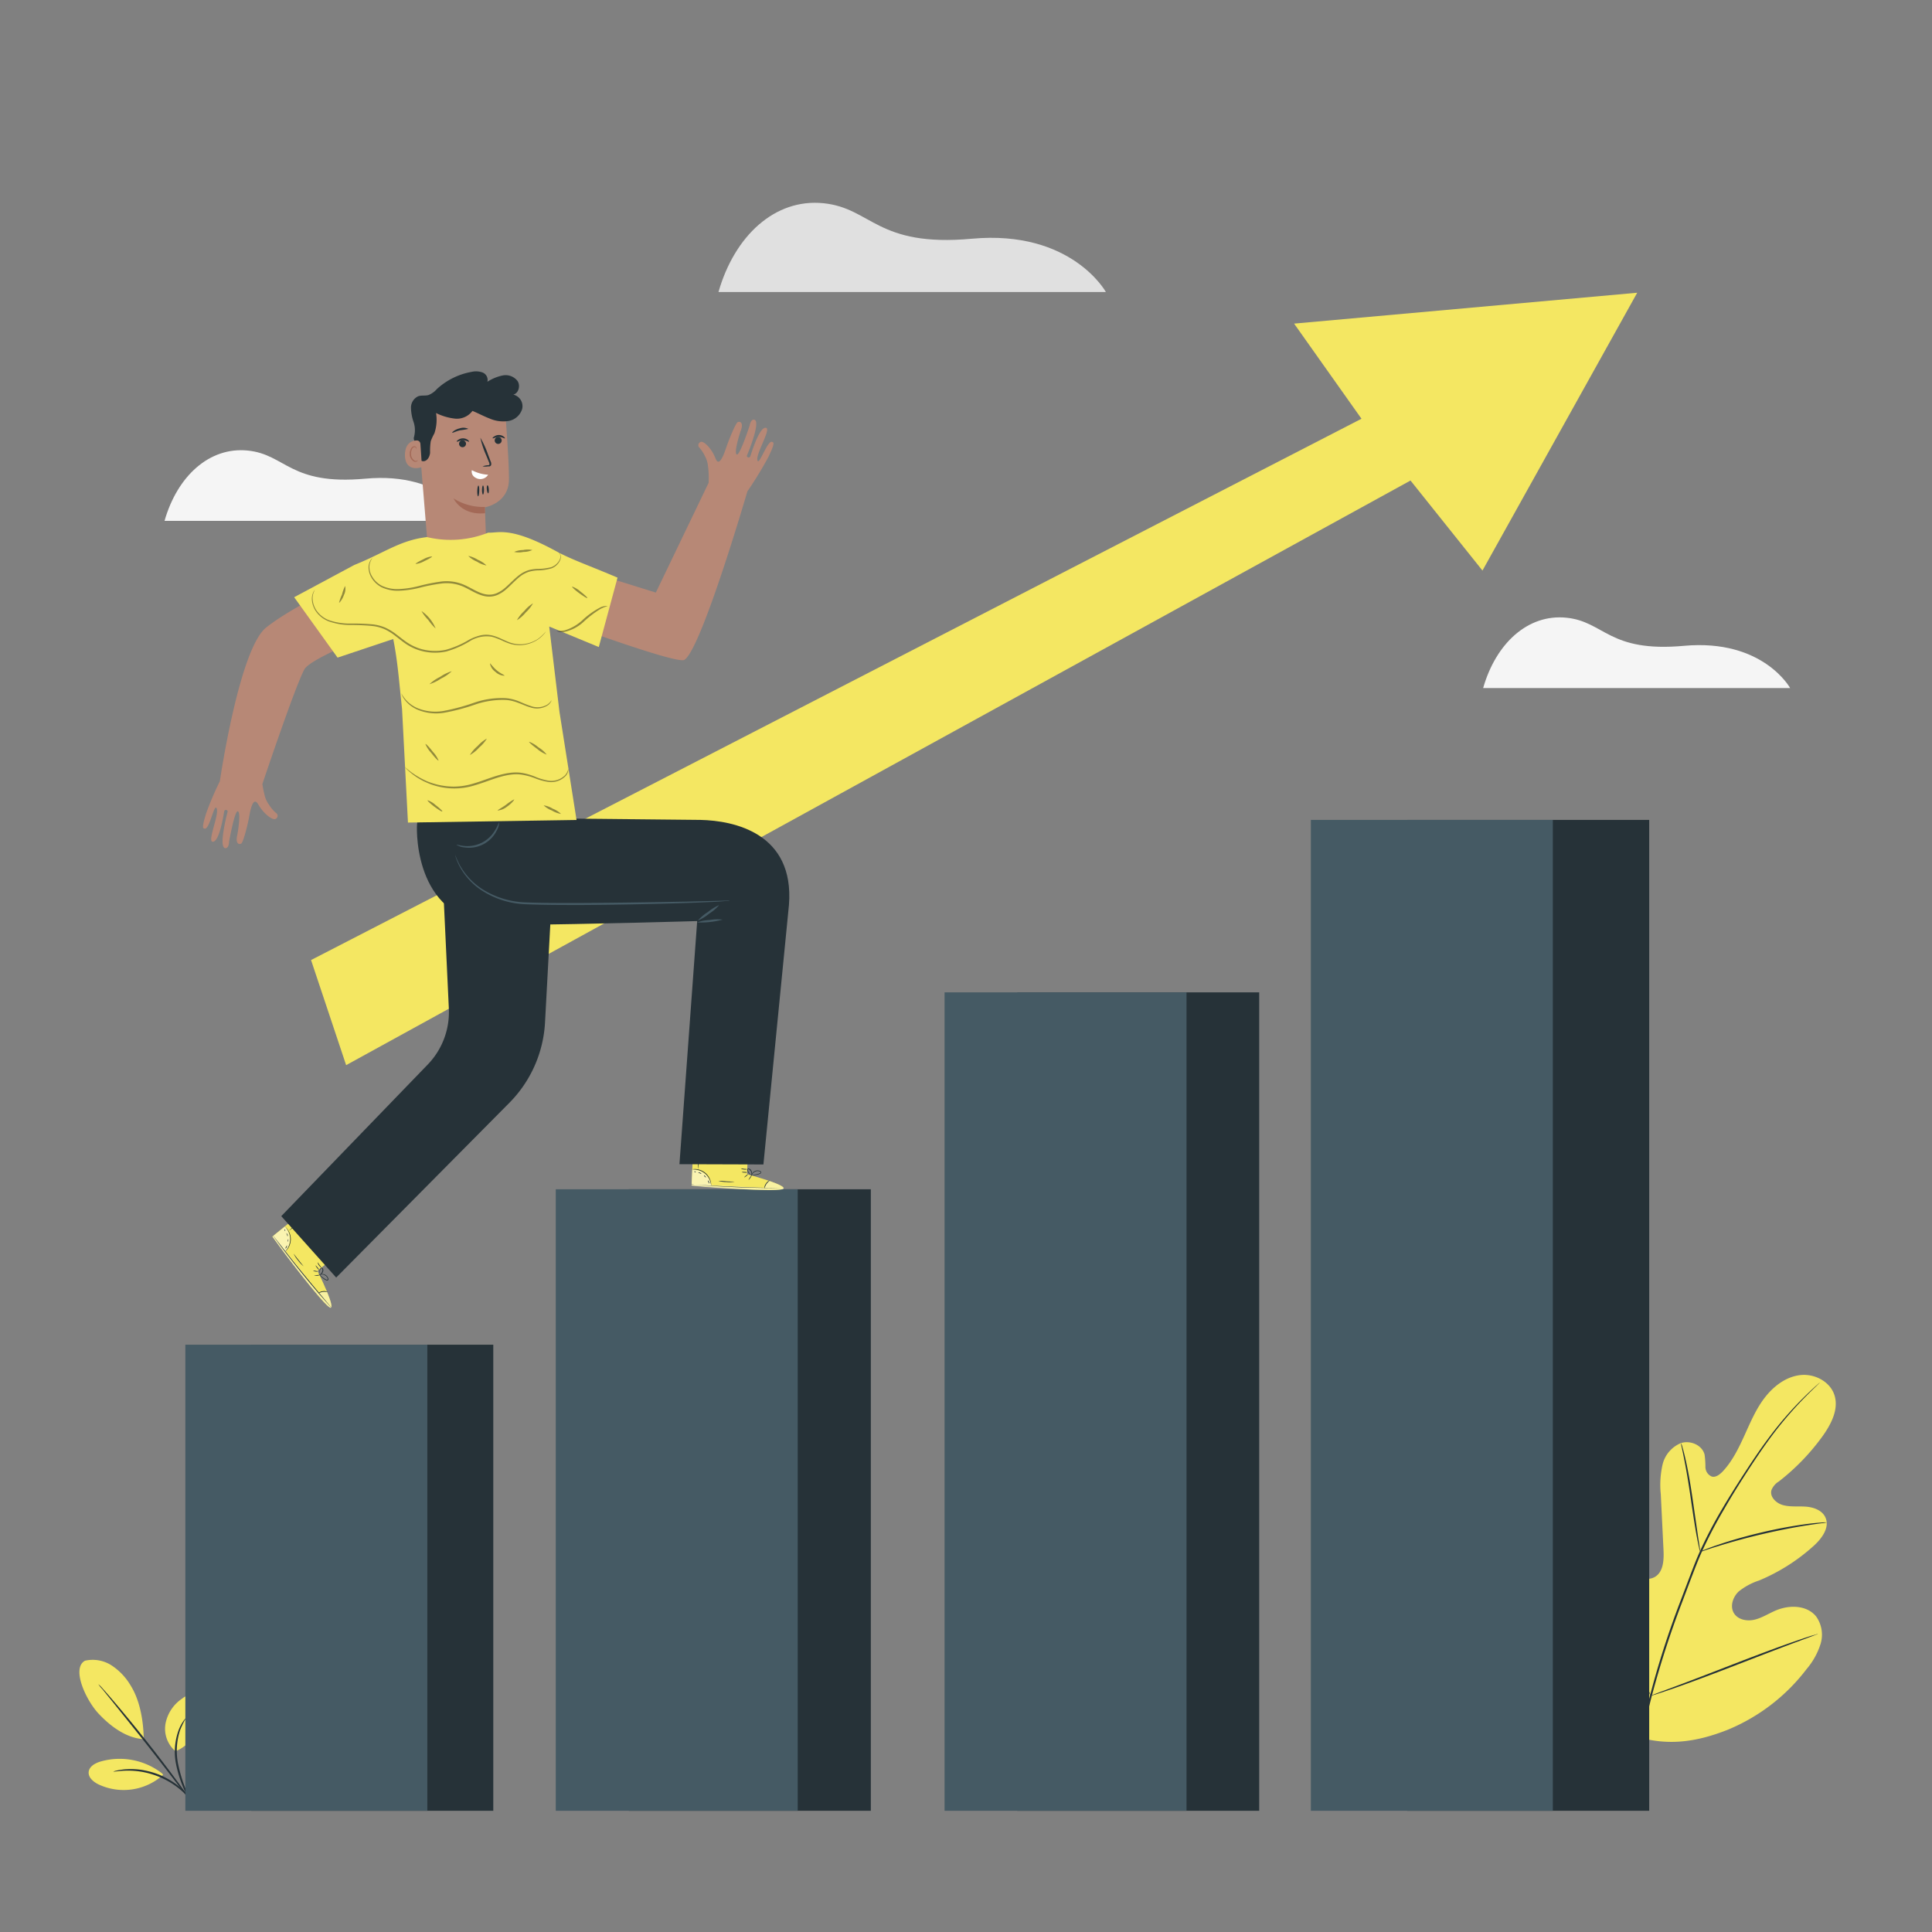 <svg viewBox="0 0 500 500" xmlns="http://www.w3.org/2000/svg"><rect x="0" y="0" width="500" height="500" fill="#808080" stroke="none"/><g id="freepik--background-complete--inject-2"><path d="M383.84,178.06h79.44s-7-12.78-27.48-10.92c-19.52,1.78-20.52-6.29-30.45-7.28S387.15,166.48,383.84,178.06Z" style="fill:#f5f5f5"></path><path d="M42.58,134.8H122S115,122,94.55,123.88C75,125.66,74,117.59,64.09,116.6S45.89,123.22,42.58,134.8Z" style="fill:#f5f5f5"></path><path d="M185.94,75.57H286.2s-8.87-16.14-34.67-13.79c-24.65,2.25-25.9-7.93-38.44-9.19S190.12,61,185.94,75.57Z" style="fill:#e0e0e0"></path></g><g id="freepik--Plants--inject-2"><path d="M423.27,449.34c-13.66-8.7-17.4-25.77-17.54-41.25,0-2.58-.43-5.29.71-7.61s3.92-4,6.28-3c2,.82,2.89,3,4,4.81a15,15,0,0,0,6.3,5.53c1.68.78,3.73,1.21,5.32.25,2.17-1.33,2.3-4.41,2.17-7q-.35-7.17-.7-14.34a23.68,23.68,0,0,1,.45-7.66,8,8,0,0,1,4.77-5.6c2.41-.78,5.49.49,6.12,3a24.22,24.22,0,0,1,.21,3.2,2.69,2.69,0,0,0,1.68,2.47c1,.26,2-.52,2.77-1.3,2.54-2.7,4.19-6.12,5.73-9.51s3-6.86,5.31-9.79,5.51-5.31,9.18-5.68,7.68,1.74,8.76,5.31-.87,7.34-3,10.36a57.29,57.29,0,0,1-11.44,11.88,4.65,4.65,0,0,0-1.9,2.23c-.49,1.74,1.21,3.37,2.92,3.86,1.94.55,4,.27,6,.42s4.22.94,5.05,2.8c1.17,2.57-.91,5.42-3,7.31a49.24,49.24,0,0,1-14.17,9,16.56,16.56,0,0,0-5.28,2.85c-1.47,1.39-2.29,3.74-1.29,5.51s3.38,2.25,5.35,1.79,3.68-1.6,5.54-2.39c3.47-1.48,8-1.43,10.42,1.52a8.12,8.12,0,0,1,1.17,7.14,18.66,18.66,0,0,1-3.62,6.51,49.27,49.27,0,0,1-20.43,15.71c-8.06,3.19-15.61,4.28-23.87,1.66" style="fill:#F4E762"></path><path d="M423.56,460.81a112.62,112.62,0,0,1,3.29-21.33,230,230,0,0,1,8.06-25.15l2.46-6.49c.81-2.12,1.61-4.23,2.52-6.25a116.54,116.54,0,0,1,5.91-11.27c2.06-3.49,4.13-6.73,6.1-9.75s3.86-5.79,5.69-8.24a91.32,91.32,0,0,1,9.48-10.93c1.22-1.2,2.2-2.1,2.86-2.7.33-.28.58-.51.77-.68a3.46,3.46,0,0,1,.27-.22s-.07.1-.24.26l-.73.71c-.65.62-1.6,1.54-2.8,2.76a96.93,96.93,0,0,0-9.35,11c-1.8,2.46-3.67,5.24-5.63,8.26s-4,6.27-6,9.76a117,117,0,0,0-5.87,11.24c-.9,2-1.69,4.09-2.51,6.22s-1.62,4.3-2.45,6.49a238.24,238.24,0,0,0-8.08,25.08,114.34,114.34,0,0,0-3.38,21.25" style="fill:#263238"></path><path d="M440,401.57a5,5,0,0,1-.3-1.08c-.17-.71-.37-1.73-.61-3-.47-2.54-1-6.07-1.57-10s-1.16-7.41-1.67-9.93c-.25-1.26-.46-2.29-.62-3a5.4,5.4,0,0,1-.19-1.11,5.31,5.31,0,0,1,.37,1.07c.21.69.48,1.7.77,3,.59,2.51,1.23,6,1.8,9.93s1.06,7.32,1.44,10c.18,1.2.34,2.21.46,3A5.1,5.1,0,0,1,440,401.57Z" style="fill:#263238"></path><path d="M472.76,394a6.92,6.92,0,0,1-1.31.21c-.84.11-2.06.27-3.57.51-3,.45-7.14,1.23-11.66,2.28s-8.57,2.2-11.48,3.11c-1.46.44-2.63.83-3.44,1.1a7,7,0,0,1-1.27.37,7.83,7.83,0,0,1,1.21-.55c.79-.32,1.95-.76,3.4-1.24,2.89-1,6.94-2.19,11.47-3.25a118.81,118.81,0,0,1,11.73-2.16c1.51-.19,2.74-.3,3.59-.35A7.46,7.46,0,0,1,472.76,394Z" style="fill:#263238"></path><path d="M427.22,438.85a2.37,2.37,0,0,1-.24-.39l-.61-1.17c-.53-1-1.26-2.51-2.14-4.37-1.75-3.71-4-8.91-6.43-14.69s-4.63-11-6.3-14.74c-.82-1.82-1.5-3.31-2-4.43q-.31-.72-.54-1.2a1.55,1.55,0,0,1-.15-.44,2.37,2.37,0,0,1,.24.39c.17.32.37.71.62,1.17.52,1,1.25,2.51,2.13,4.37,1.75,3.71,4,8.92,6.43,14.69s4.63,11,6.3,14.74c.83,1.82,1.5,3.32,2,4.43.22.48.39.88.54,1.21A1.69,1.69,0,0,1,427.22,438.85Z" style="fill:#263238"></path><path d="M470.47,422.84a1.63,1.63,0,0,1-.43.2l-1.26.48-4.63,1.72c-3.9,1.46-9.28,3.53-15.22,5.83s-11.34,4.32-15.28,5.7c-2,.69-3.57,1.23-4.68,1.58l-1.29.4a1.52,1.52,0,0,1-.46.1,3.17,3.17,0,0,1,.43-.2l1.26-.48,4.63-1.72c3.91-1.45,9.28-3.53,15.22-5.83s11.34-4.32,15.28-5.69c2-.69,3.57-1.23,4.69-1.58L470,423A1.82,1.82,0,0,1,470.47,422.84Z" style="fill:#263238"></path><path d="M22,429.79a9,9,0,0,1,6.9,1.23,15.84,15.84,0,0,1,4.91,5.19c2.46,3.94,3.31,9.22,3.39,13.87-5.16-.24-9.54-4.32-11.63-6.53-3.31-3.49-7.18-11.81-3.57-13.76" style="fill:#F4E762"></path><path d="M45.43,453.24A7.64,7.64,0,0,1,42.85,446a10.09,10.09,0,0,1,4.4-6.48,4.25,4.25,0,0,1,3.49-.89,3.24,3.24,0,0,1,2.09,2.56,6.65,6.65,0,0,1-.41,3.41c-1.33,3.75-3.29,7.14-7,8.62" style="fill:#F4E762"></path><path d="M50.12,467.94s-.22-.28-.52-.83-.71-1.35-1.2-2.36a32.58,32.58,0,0,1-2.86-8.3,16.41,16.41,0,0,1,.7-8.73,10.49,10.49,0,0,1,1.26-2.36,3,3,0,0,1,.64-.74,22.26,22.26,0,0,0-1.56,3.22,17.27,17.27,0,0,0-.52,8.52,37.45,37.45,0,0,0,2.68,8.23A31.63,31.63,0,0,1,50.12,467.94Z" style="fill:#263238"></path><path d="M25.45,435.87A9,9,0,0,1,26.57,437c.69.77,1.68,1.89,2.88,3.3,2.41,2.81,5.67,6.75,9.17,11.19s6.56,8.54,8.73,11.54c1.09,1.5,1.95,2.73,2.54,3.58a10,10,0,0,1,.86,1.36,9.87,9.87,0,0,1-1-1.24l-2.66-3.48c-2.25-2.94-5.35-7-8.85-11.44s-6.71-8.4-9-11.27l-2.76-3.41A8.94,8.94,0,0,1,25.45,435.87Z" style="fill:#263238"></path><path d="M42,459a17.85,17.85,0,0,0-16-3.11c-1.38.41-2.91,1.26-3.05,2.69s1.21,2.56,2.5,3.2a15.28,15.28,0,0,0,16.76-2.44" style="fill:#F4E762"></path><path d="M29.35,458.48a3.36,3.36,0,0,1,.9-.26,6.17,6.17,0,0,1,1.08-.2,11.38,11.38,0,0,1,1.45-.15,18.74,18.74,0,0,1,3.79.16,22.44,22.44,0,0,1,4.49,1.2,22.2,22.2,0,0,1,4.09,2.2A18.69,18.69,0,0,1,48,463.9,12.08,12.08,0,0,1,49,465a8.08,8.08,0,0,1,.65.88,3,3,0,0,1,.47.81c-.08.06-.82-1.05-2.33-2.53a21.45,21.45,0,0,0-2.89-2.33,21.32,21.32,0,0,0-8.39-3.32,21.17,21.17,0,0,0-3.7-.27C30.67,458.28,29.37,458.58,29.35,458.48Z" style="fill:#263238"></path></g><g id="freepik--Arrow--inject-2"><polygon points="80.5 248.46 352.35 108.37 334.91 83.75 423.71 75.76 383.66 147.66 365.04 124.36 89.58 275.66 80.5 248.46" style="fill:#F4E762"></polygon></g><g id="freepik--Chart--inject-2"><rect x="65.04" y="348.01" width="62.62" height="120.62" style="fill:#263238"></rect><rect x="47.97" y="348.01" width="62.62" height="120.62" style="fill:#455a64"></rect><rect x="162.75" y="307.78" width="62.62" height="160.85" style="fill:#263238"></rect><rect x="143.83" y="307.78" width="62.62" height="160.85" style="fill:#455a64"></rect><rect x="263.26" y="256.82" width="62.62" height="211.81" style="fill:#263238"></rect><rect x="244.45" y="256.82" width="62.62" height="211.81" style="fill:#455a64"></rect><rect x="364.19" y="212.19" width="62.62" height="256.44" style="fill:#263238"></rect><rect x="339.25" y="212.19" width="62.62" height="256.44" style="fill:#455a64"></rect></g><g id="freepik--Character--inject-2"><path d="M82.17,328.9,88,324.1l-8.92-11L70.47,320l.51.72c2.29,3.17,11.88,15.95,14.14,17.48C87.64,339.94,82.17,328.9,82.17,328.9Z" style="fill:#F4E762"></path><g style="opacity:0.5"><path d="M73.79,324A5,5,0,0,0,75,320.65a4.75,4.75,0,0,0-1.29-3.21l-3.07,2.49Z" style="fill:#fff"></path></g><g style="opacity:0.4"><path d="M84.68,334.43s1.71,4,.84,4.06-11-12.52-15-18.45l.26-.18L82.47,334.6S84.13,333.81,84.68,334.43Z" style="fill:#fff"></path></g><path d="M70.6,319.68s0,.08.13.21l.41.57,1.53,2.07c1.31,1.73,3.15,4.11,5.23,6.69s4,4.87,5.46,6.51l1.7,1.93.47.52.18.17-.15-.2-.45-.53-1.66-2c-1.4-1.66-3.33-4-5.41-6.54s-3.94-4.94-5.27-6.66l-1.58-2-.43-.55A2.15,2.15,0,0,0,70.6,319.68Z" style="fill:#263238"></path><path d="M82.3,334.74a5.59,5.59,0,0,1,1.26-.4,5.84,5.84,0,0,1,1.31.06,1.89,1.89,0,0,0-1.33-.23A1.93,1.93,0,0,0,82.3,334.74Z" style="fill:#263238"></path><path d="M81.32,330.16s.32,0,.7,0,.69-.12.68-.17-.32-.05-.7,0S81.31,330.11,81.32,330.16Z" style="fill:#263238"></path><path d="M81.07,328.89c0,.05.25.13.57.18a1.22,1.22,0,0,0,.6,0c0-.05-.25-.13-.57-.18S81.07,328.84,81.07,328.89Z" style="fill:#263238"></path><path d="M81.65,327.49s.14.31.39.63.49.55.53.52a1.92,1.92,0,0,0-.39-.63C81.92,327.69,81.69,327.46,81.65,327.49Z" style="fill:#263238"></path><path d="M82.22,326.7a1.46,1.46,0,0,0,.34.79c.27.4.59.62.62.59a4.53,4.53,0,0,0-.48-.69C82.44,327,82.27,326.68,82.22,326.7Z" style="fill:#263238"></path><path d="M82.58,329.76a2.45,2.45,0,0,0,.58.7,5.31,5.31,0,0,0,.77.62,2.41,2.41,0,0,0,.53.28.45.45,0,0,0,.36,0A.35.35,0,0,0,85,331a1.66,1.66,0,0,0-1.67-1.29,1.65,1.65,0,0,0-.66.15.62.62,0,0,0-.21.14,2.51,2.51,0,0,1,.87-.17,1.67,1.67,0,0,1,.88.29,1.43,1.43,0,0,1,.62.89c0,.17-.16.24-.33.17a2.3,2.3,0,0,1-.49-.26,6.09,6.09,0,0,1-.78-.57C82.82,330,82.6,329.74,82.58,329.76Z" style="fill:#263238"></path><path d="M82.69,330a1,1,0,0,0,.56-.32,1.5,1.5,0,0,0,.36-.61.92.92,0,0,0-.12-.88.35.35,0,0,0-.5,0,1.1,1.1,0,0,0-.22.37,3,3,0,0,0-.16.68,1.36,1.36,0,0,0,0,.64s0-.24.07-.62a3.22,3.22,0,0,1,.19-.64c.07-.22.28-.5.46-.35a.83.83,0,0,1,.08.71,1.61,1.61,0,0,1-.3.57A2.87,2.87,0,0,1,82.69,330Z" style="fill:#263238"></path><path d="M73.79,317.47s.28.29.63.83a4.47,4.47,0,0,1,0,4.74c-.34.55-.64.83-.62.85s.09-.05.22-.18a3.91,3.91,0,0,0,.5-.6,4.44,4.44,0,0,0,.74-2.44,4.37,4.37,0,0,0-.78-2.43,3.87,3.87,0,0,0-.51-.6C73.88,317.52,73.8,317.46,73.79,317.47Z" style="fill:#263238"></path><path d="M79.29,314.9A24.17,24.17,0,0,0,77,316.63a27.31,27.31,0,0,0-2.23,1.87,22.29,22.29,0,0,0,2.34-1.73A25.11,25.11,0,0,0,79.29,314.9Z" style="fill:#263238"></path><path d="M76,324.47a7.64,7.64,0,0,0,1.14,1.73,7.86,7.86,0,0,0,1.43,1.51s-.59-.72-1.3-1.61S76,324.44,76,324.47Z" style="fill:#263238"></path><path d="M74.24,322.31s-.1.19-.21.39-.22.37-.18.4.22-.08.34-.32S74.29,322.32,74.24,322.31Z" style="fill:#263238"></path><path d="M74.59,320.68s-.1.16-.12.37,0,.38,0,.38.1-.16.13-.36S74.64,320.69,74.59,320.68Z" style="fill:#263238"></path><path d="M74.11,319.15s.09.18.17.39.08.39.13.4.12-.21,0-.46S74.14,319.11,74.11,319.15Z" style="fill:#263238"></path><path d="M73.66,318.14s0,.13,0,.25.11.2.15.19,0-.13,0-.25S73.71,318.13,73.66,318.14Z" style="fill:#263238"></path><path d="M193.35,303.89l.24-7.55-14.14-.55-.47,11,.87.09c3.9.36,19.83,1.59,22.47.9C205.26,307.06,193.35,303.89,193.35,303.89Z" style="fill:#F4E762"></path><g style="opacity:0.5"><path d="M184.11,306.92a4.9,4.9,0,0,0-1.69-3.08,4.79,4.79,0,0,0-3.26-1.16l-.16,3.95Z" style="fill:#fff"></path></g><g style="opacity:0.4"><path d="M199.16,305.65s4.16,1.38,3.61,2.05-16.7,0-23.79-.86l0-.32,18.83.9S198.34,305.65,199.16,305.65Z" style="fill:#fff"></path></g><path d="M178.79,306.5l.24,0,.7.07,2.57.21c2.16.16,5.16.35,8.48.48s6.31.19,8.49.2h3.27a1.27,1.27,0,0,0,.25,0l-.25,0h-.7l-2.57-.05c-2.17,0-5.17-.12-8.49-.25s-6.31-.3-8.48-.43l-2.57-.16-.69,0Z" style="fill:#263238"></path><path d="M197.83,307.64a5.64,5.64,0,0,1,.52-1.21,6.67,6.67,0,0,1,.92-.95,1.9,1.9,0,0,0-1.06.86A1.83,1.83,0,0,0,197.83,307.64Z" style="fill:#263238"></path><path d="M193.74,305.36s.24-.21.46-.53.37-.59.33-.62-.25.21-.47.53S193.7,305.33,193.74,305.36Z" style="fill:#263238"></path><path d="M192.62,304.71s.26-.11.51-.31.43-.41.4-.45-.26.1-.51.31S192.59,304.67,192.62,304.71Z" style="fill:#263238"></path><path d="M191.94,303.35a1.86,1.86,0,0,0,.74.12,1.59,1.59,0,0,0,.74-.05,1.65,1.65,0,0,0-.73-.12A1.67,1.67,0,0,0,191.94,303.35Z" style="fill:#263238"></path><path d="M191.73,302.39a1.44,1.44,0,0,0,.82.28,1.53,1.53,0,0,0,.85-.08,4,4,0,0,0-.83-.09A6.29,6.29,0,0,0,191.73,302.39Z" style="fill:#263238"></path><path d="M194.26,304.14a2.49,2.49,0,0,0,.91,0,4.93,4.93,0,0,0,1-.17,2.76,2.76,0,0,0,.56-.21.46.46,0,0,0,.24-.27.37.37,0,0,0-.13-.37,1.65,1.65,0,0,0-2.07.41,1.71,1.71,0,0,0-.33.59.53.53,0,0,0,0,.25,2.51,2.51,0,0,1,.45-.76,1.64,1.64,0,0,1,.79-.48,1.4,1.4,0,0,1,1.08.12c.14.11.08.28-.08.37a3.28,3.28,0,0,1-.52.2,6,6,0,0,1-1,.2C194.61,304.13,194.27,304.12,194.26,304.14Z" style="fill:#263238"></path><path d="M194.5,304.2a1,1,0,0,0,.13-.63,1.6,1.6,0,0,0-.22-.67.9.9,0,0,0-.74-.49.35.35,0,0,0-.3.4,1.1,1.1,0,0,0,.14.42,2.62,2.62,0,0,0,.41.56c.27.29.49.41.5.39s-.17-.17-.41-.47a2.85,2.85,0,0,1-.36-.56c-.12-.19-.19-.54,0-.57s.45.22.58.4a1.52,1.52,0,0,1,.24.61A3.86,3.86,0,0,1,194.5,304.2Z" style="fill:#263238"></path><path d="M179.23,302.65s.41,0,1,.07a4.66,4.66,0,0,1,2.25,1,4.51,4.51,0,0,1,1.34,2.07c.19.62.2,1,.23,1a.77.77,0,0,0,0-.28,3.38,3.38,0,0,0-.12-.77,4.39,4.39,0,0,0-1.35-2.17,4.46,4.46,0,0,0-2.34-1,4.14,4.14,0,0,0-.78,0C179.33,302.61,179.23,302.63,179.23,302.65Z" style="fill:#263238"></path><path d="M180.93,296.82a22.75,22.75,0,0,0-.24,2.9,24.19,24.19,0,0,0-.06,2.91,27.06,27.06,0,0,0,.23-2.9A23.11,23.11,0,0,0,180.93,296.82Z" style="fill:#263238"></path><path d="M185.94,305.61a7.43,7.43,0,0,0,2.06.29,8.19,8.19,0,0,0,2.07-.08c0-.05-.92,0-2.06-.09S186,305.56,185.94,305.61Z" style="fill:#263238"></path><path d="M183.17,305.5s.07.2.16.42.13.4.17.4.09-.22,0-.47S183.2,305.47,183.17,305.5Z" style="fill:#263238"></path><path d="M182.18,304.16s0,.18.19.34.28.25.32.22-.05-.18-.19-.34S182.21,304.13,182.18,304.16Z" style="fill:#263238"></path><path d="M180.71,303.51c0,.05.19.05.4.13s.35.2.39.17-.08-.23-.33-.33S180.69,303.46,180.71,303.51Z" style="fill:#263238"></path><path d="M179.65,303.19s.06.11.18.16.22.06.24,0-.06-.12-.17-.17S179.67,303.14,179.65,303.19Z" style="fill:#263238"></path><path d="M199.8,114.35c-1.26-.36-3.4,6.46-3.79,4.73s3.59-8,2.25-8.36c-1.74-.42-3.85,6.76-4.07,7.35s-1.09.29-.86-.23c.33-.76,3.61-8.78,1.9-9.21-.95-.24-1.22,1.5-1.22,1.5s-2.51,7.73-3.31,7.5.51-4.82,1.07-6.34.06-2.36-.81-2.06c-.59.21-2.4,4.82-2.92,6.33s-1.85,5.68-2.86,3.09-2.77-4.2-3.55-4.31a.87.87,0,0,0-.59,1.54,9.86,9.86,0,0,1,1.5,2.37,6.6,6.6,0,0,1,.66,2.16,23.24,23.24,0,0,1,.19,4.54l-13.66,28.41-25.08-7.8-2.53,14.21s33,12.27,35,11c4.4-2.74,16.3-43.6,16.3-43.6h0a97.62,97.62,0,0,0,5.4-8.83C200.61,114.65,200.28,114.49,199.8,114.35Z" style="fill:#b78876"></path><path d="M71.4,210.37a9.72,9.72,0,0,1-1.81-2.15,6.67,6.67,0,0,1-1-2,31.06,31.06,0,0,1-.69-3.31s8.63-25.75,10.91-29.73,33.75-15.31,33.75-15.31l-4-15.69S79.87,153.71,68.9,162.39c-7,5.52-12,39.76-12,39.79a82.42,82.42,0,0,0-3.49,8.14c-1.26,4-.91,4.07-.43,4.14,1.31.18,2.49-6.86,3.11-5.2s-2.44,8.45-1.07,8.58c1.78.18,2.88-7.22,3-7.84s1-.44.88.11c-.22.8-2.37,9.2-.62,9.39,1,.1,1-1.66,1-1.66s1.43-8,2.25-7.88.16,4.84-.18,6.42.26,2.36,1.08,1.93c.55-.29,1.72-5.1,2-6.66s1-5.89,2.41-3.46S70.24,212,71,212A.87.87,0,0,0,71.4,210.37Z" style="fill:#b78876"></path><path d="M72.79,314.74,87,330.63l44.85-45.25a32,32,0,0,0,9.2-20.74l1.91-35.4-29.12-17.79L116.16,261a19.54,19.54,0,0,1-5.48,14.52Z" style="fill:#263238"></path><path d="M108,212.82c-.27.36-1.27,22.9,16.76,25.72,1.08.17,7.6.83,7.6.83,20.46-.16,48.07-1,48.07-1l-4.59,62.92,21.73.07,6.61-67.17c1.45-18.6-14.25-21.81-22.9-22l-41.61-.42Z" style="fill:#263238"></path><path d="M129.16,212.82a4,4,0,0,1-.54,2,8,8,0,0,1-8.5,4.48,4.2,4.2,0,0,1-2-.7c0-.08.78.22,2,.33a8.27,8.27,0,0,0,8.12-4.28C128.91,213.59,129.08,212.8,129.16,212.82Z" style="fill:#455a64"></path><path d="M186.12,234.24a11.33,11.33,0,0,1-2.59,2.21,11.62,11.62,0,0,1-2.9,1.78,10.81,10.81,0,0,1,2.59-2.21A11.43,11.43,0,0,1,186.12,234.24Z" style="fill:#455a64"></path><path d="M187,238a21.18,21.18,0,0,1-6.6.72,10.9,10.9,0,0,1,3.27-.62A10.51,10.51,0,0,1,187,238Z" style="fill:#455a64"></path><path d="M118.16,147.45h0a7.59,7.59,0,0,0,7.63-7.84c-.14-4.14-.3-8.32-.3-8.32s6.21-1,6.22-7.24-1.21-20.48-1.21-20.48h0a21.6,21.6,0,0,0-21.68,3l-.91.72,2.72,33.24A7.59,7.59,0,0,0,118.16,147.45Z" style="fill:#b78876"></path><path d="M128.33,114.66a.9.9,0,0,1,1.2-1.35.9.9,0,1,1-1.2,1.35Z" style="fill:#263238"></path><path d="M130.67,113.45c-.1.1-.71-.36-1.57-.35s-1.47.45-1.57.34,0-.24.32-.45a2.09,2.09,0,0,1,1.25-.41,2,2,0,0,1,1.25.41C130.62,113.2,130.72,113.4,130.67,113.45Z" style="fill:#263238"></path><path d="M120.17,114.07a.9.9,0,1,1-1.24.31A.92.92,0,0,1,120.17,114.07Z" style="fill:#263238"></path><path d="M121.39,114.31c-.1.11-.72-.36-1.57-.35s-1.47.45-1.57.34,0-.24.32-.45a2.11,2.11,0,0,1,2.5,0C121.34,114.06,121.43,114.26,121.39,114.31Z" style="fill:#263238"></path><path d="M124.89,120.71a4,4,0,0,1,1.38-.31c.22,0,.4-.08.41-.2a1.27,1.27,0,0,0-.16-.64l-.7-1.73a23.37,23.37,0,0,1-1.51-4.56,24.73,24.73,0,0,1,2,4.38c.23.61.45,1.18.66,1.75a1.41,1.41,0,0,1,.14.93.6.6,0,0,1-.39.36,1.08,1.08,0,0,1-.38,0A4.1,4.1,0,0,1,124.89,120.71Z" style="fill:#263238"></path><path d="M122.12,121.68a10.22,10.22,0,0,0,4.21,1.18,2.37,2.37,0,0,1-2.78,1C121.68,123.17,122.12,121.68,122.12,121.68Z" style="fill:#fff"></path><path d="M125.5,131.2a14.37,14.37,0,0,1-8.12-2.21s2,4.45,8.15,3.83Z" style="fill:#a36957"></path><path d="M107.2,112.85a6.58,6.58,0,0,0-.18-3.67,12,12,0,0,1-.66-3.64,3.23,3.23,0,0,1,1.9-3c.84-.28,1.78-.06,2.63-.3a5.8,5.8,0,0,0,2.19-1.57A17.88,17.88,0,0,1,122,96.25a5,5,0,0,1,2.91.16,2.07,2.07,0,0,1,1.23,2.39,11.47,11.47,0,0,1,4-1.64,3.88,3.88,0,0,1,3.81,1.46c.78,1.2.28,3.16-1.11,3.51a3.07,3.07,0,0,1,2.29,3.73,4.5,4.5,0,0,1-3.52,3.09,8.75,8.75,0,0,1-4.83-.61c-1.53-.58-3-1.38-4.51-2a5,5,0,0,1-4.51,2,14.48,14.48,0,0,1-4.91-1.45,11,11,0,0,1-.44,5.29,13.93,13.93,0,0,0-.93,2,16,16,0,0,0-.17,2.95c-.08,1-.62,2.08-1.6,2.23a2,2,0,0,1-2-1.44,7,7,0,0,1-.17-2.66c0-.89-.75-1.58-.31-2.38" style="fill:#263238"></path><path d="M108.8,114.86a.94.94,0,0,0-1-.87c-1.15.05-3,.65-3,3.85.08,4.57,4.37,3.12,4.38,3S108.94,116.63,108.8,114.86Z" style="fill:#b78876"></path><path d="M108.13,119.11s-.08.06-.21.12a.8.8,0,0,1-.6,0,2,2,0,0,1-.94-1.75,2.61,2.61,0,0,1,.2-1.14,1,1,0,0,1,.59-.63.42.42,0,0,1,.48.22c.06.12,0,.21.06.22s.09-.08.05-.27a.5.5,0,0,0-.18-.28.59.59,0,0,0-.44-.11,1.1,1.1,0,0,0-.82.72,2.7,2.7,0,0,0-.26,1.28,2.08,2.08,0,0,0,1.2,2,.84.84,0,0,0,.72-.14C108.12,119.22,108.14,119.12,108.13,119.11Z" style="fill:#a36957"></path><path d="M121.21,111a19.4,19.4,0,0,1-2.12.36c-1.14.26-2,.75-2.06.63s.68-.84,1.94-1.13A2.85,2.85,0,0,1,121.21,111Z" style="fill:#263238"></path><path d="M123.73,128.45c-.14,0-.24-.63-.22-1.4s.16-1.4.31-1.39.24.63.21,1.4S123.87,128.46,123.73,128.45Z" style="fill:#263238"></path><path d="M125,128c-.14,0-.26-.53-.26-1.18s.12-1.18.26-1.18.26.53.26,1.18S125.11,128,125,128Z" style="fill:#263238"></path><path d="M126.33,127.67c-.14,0-.29-.45-.34-1s0-1.06.17-1.07.3.45.35,1S126.48,127.66,126.33,127.67Z" style="fill:#263238"></path><path d="M159.83,149.5c-7-3-12-4.71-15.82-6.81-12-6.55-14.93-4.7-17.66-4.84A26.3,26.3,0,0,1,110.52,139h0c-7,.8-11,4.08-18.82,7.21l-15.57,8.35,11.23,15.63,14.41-4.81c1.19,6,1.48,10.79,2.28,18.08l1.53,29.42,43.63-.67-4.42-28-2.65-22.06,12.83,5.3,4.86-18" style="fill:#F4E762"></path><g style="opacity:0.4"><path d="M144.6,142.91s0,0,.12.1a1.82,1.82,0,0,1,.27.39,2.07,2.07,0,0,1-.13,1.79,4,4,0,0,1-2.13,1.9,13.58,13.58,0,0,1-3.73.53,10.47,10.47,0,0,0-2.1.35,7.78,7.78,0,0,0-2,1c-1.3.94-2.44,2.25-3.83,3.48a8.72,8.72,0,0,1-2.43,1.56,5.5,5.5,0,0,1-3,.31c-2.08-.37-3.81-1.63-5.7-2.48a10.89,10.89,0,0,0-5.91-.8,45.48,45.48,0,0,0-5.6,1.11,25.71,25.71,0,0,1-5.19.73,9.75,9.75,0,0,1-4.5-.91,6.49,6.49,0,0,1-2.7-2.64,5.11,5.11,0,0,1-.65-2.78,3.64,3.64,0,0,1,.6-1.7,2.49,2.49,0,0,1,.42-.47,4.16,4.16,0,0,0-.81,2.18,4.83,4.83,0,0,0,.7,2.62,6.12,6.12,0,0,0,2.61,2.46,9.56,9.56,0,0,0,4.32.81,25.26,25.26,0,0,0,5.09-.77,47.53,47.53,0,0,1,5.66-1.15,11.34,11.34,0,0,1,6.17.84c2,.88,3.66,2.11,5.57,2.44a5,5,0,0,0,2.75-.26,8.27,8.27,0,0,0,2.29-1.46c1.37-1.18,2.54-2.51,3.9-3.47a7.83,7.83,0,0,1,2.17-1.07,10.17,10.17,0,0,1,2.19-.32,14.38,14.38,0,0,0,3.65-.45,3.89,3.89,0,0,0,2.05-1.71,2,2,0,0,0,.21-1.66C144.74,143.07,144.57,142.93,144.6,142.91Z"></path></g><g style="opacity:0.4"><path d="M141.27,163.41a3.7,3.7,0,0,1-.41.59,7.92,7.92,0,0,1-1.51,1.4,8.43,8.43,0,0,1-3,1.34,8.14,8.14,0,0,1-4.33-.13c-1.55-.47-3.06-1.43-4.84-1.84a8.24,8.24,0,0,0-5.58,1.16,24.76,24.76,0,0,1-6.08,2.67,13.77,13.77,0,0,1-7.13-.34,13.53,13.53,0,0,1-3.29-1.59c-1-.67-1.9-1.43-2.8-2.11a14.16,14.16,0,0,0-2.81-1.74,11.38,11.38,0,0,0-3.05-.81,58.36,58.36,0,0,0-5.94-.26,16.66,16.66,0,0,1-5.17-.86,7.14,7.14,0,0,1-3.49-2.56,6.06,6.06,0,0,1-1.12-3.07,4.09,4.09,0,0,1,.37-2,2.29,2.29,0,0,1,.38-.61s-.12.22-.28.65a4,4,0,0,0-.26,2,5.77,5.77,0,0,0,1.15,2.92,6.91,6.91,0,0,0,3.37,2.39,16.85,16.85,0,0,0,5.06.77,57,57,0,0,1,6,.21,12,12,0,0,1,3.18.83,14.68,14.68,0,0,1,2.92,1.79c.92.69,1.81,1.44,2.78,2.08a13.23,13.23,0,0,0,3.16,1.54,13.38,13.38,0,0,0,6.86.33,24.13,24.13,0,0,0,6-2.6,12.94,12.94,0,0,1,2.91-1.12,6.63,6.63,0,0,1,3,0c1.89.46,3.37,1.44,4.86,1.91a7.93,7.93,0,0,0,4.15.2,8.39,8.39,0,0,0,2.93-1.23A10.92,10.92,0,0,0,141.27,163.41Z"></path></g><g style="opacity:0.4"><path d="M157.22,156.82c0,.09-.83.21-2,.88a27.2,27.2,0,0,0-4.2,3.24,10.62,10.62,0,0,1-4.77,2.55,3.5,3.5,0,0,1-2.24-.18,11.16,11.16,0,0,0,2.16-.18,11.79,11.79,0,0,0,4.52-2.59,20.68,20.68,0,0,1,4.36-3.17A4,4,0,0,1,157.22,156.82Z"></path></g><g style="opacity:0.4"><path d="M142.73,181.21s0,.16-.15.41a2.71,2.71,0,0,1-.84.93,5.16,5.16,0,0,1-4.47.52c-1.88-.51-3.85-1.77-6.35-1.92a22,22,0,0,0-8,1.2,52.22,52.22,0,0,1-8,2.11,12.44,12.44,0,0,1-6.7-.73,8.2,8.2,0,0,1-3.59-2.78,5,5,0,0,1-.6-1.09,1.77,1.77,0,0,1-.14-.41s.26.54.9,1.37a8.38,8.38,0,0,0,3.57,2.57,12.24,12.24,0,0,0,6.49.59,54.08,54.08,0,0,0,7.89-2.13,21.69,21.69,0,0,1,8.18-1.17,11.65,11.65,0,0,1,3.53.89c1,.43,2,.87,2.89,1.14a5,5,0,0,0,4.25-.33A3.63,3.63,0,0,0,142.73,181.21Z"></path></g><g style="opacity:0.4"><path d="M147.06,199a1.52,1.52,0,0,1,0,.47,2.8,2.8,0,0,1-.57,1.24,5.19,5.19,0,0,1-4.59,1.65,14.86,14.86,0,0,1-3.32-.9,16.67,16.67,0,0,0-3.72-1c-2.69-.36-5.63.58-8.6,1.65-1.5.53-3,1.05-4.45,1.42a17.55,17.55,0,0,1-11.52-1.06,16.64,16.64,0,0,1-4.19-2.65,9.08,9.08,0,0,1-1-.93c-.21-.23-.32-.35-.3-.37a21.85,21.85,0,0,0,5.6,3.62,18.44,18.44,0,0,0,7,1.43,17.45,17.45,0,0,0,4.22-.54c1.44-.37,2.9-.88,4.39-1.41,3-1.06,6-2,8.84-1.63a15.51,15.51,0,0,1,3.8,1.09,15.77,15.77,0,0,0,3.23.94,5.06,5.06,0,0,0,4.38-1.42A3.58,3.58,0,0,0,147.06,199Z"></path></g><g style="opacity:0.4"><path d="M112.74,162.65a12.93,12.93,0,0,1-1.9-2.2,11.62,11.62,0,0,1-1.77-2.32,10.06,10.06,0,0,1,3.67,4.52Z"></path></g><g style="opacity:0.4"><path d="M137.94,156.14a9.29,9.29,0,0,1-1.89,2.37,8.85,8.85,0,0,1-2.27,2,9,9,0,0,1,1.89-2.37A8.85,8.85,0,0,1,137.94,156.14Z"></path></g><g style="opacity:0.4"><path d="M152,154.76c-.09.12-1-.45-2.13-1.27s-1.89-1.57-1.81-1.69a6.25,6.25,0,0,1,2.13,1.27C151.26,153.89,152.07,154.65,152,154.76Z"></path></g><g style="opacity:0.4"><path d="M89.31,151.65A3.45,3.45,0,0,1,89,154c-.43,1.23-1.14,2-1.25,2a10.36,10.36,0,0,1,.76-2.13A10.44,10.44,0,0,1,89.31,151.65Z"></path></g><g style="opacity:0.4"><path d="M113.51,196.84c-.12.09-1-.8-1.91-2a7.51,7.51,0,0,1-1.51-2.3c.12-.09,1,.79,1.91,2A7.49,7.49,0,0,1,113.51,196.84Z"></path></g><g style="opacity:0.4"><path d="M126,191.14a9.34,9.34,0,0,1-2,2.32,8.92,8.92,0,0,1-2.4,1.94,9.6,9.6,0,0,1,2-2.32A9.43,9.43,0,0,1,126,191.14Z"></path></g><g style="opacity:0.4"><path d="M141.49,195.29a7.78,7.78,0,0,1-2.43-1.45c-1.27-.92-2.22-1.76-2.13-1.88a8.19,8.19,0,0,1,2.43,1.46A7.79,7.79,0,0,1,141.49,195.29Z"></path></g><g style="opacity:0.4"><path d="M116.92,173.71a11,11,0,0,1-2.78,1.9,11.33,11.33,0,0,1-3,1.46,11.07,11.07,0,0,1,2.79-1.91A10.77,10.77,0,0,1,116.92,173.71Z"></path></g><g style="opacity:0.4"><path d="M130.58,174.87a3.47,3.47,0,0,1-2.37-1,3.4,3.4,0,0,1-1.41-2.17c.13-.07.71.9,1.75,1.77S130.62,174.72,130.58,174.87Z"></path></g><g style="opacity:0.4"><path d="M111.82,144c.06.13-.85.68-2,1.21a5.6,5.6,0,0,1-2.26.74c-.06-.13.86-.67,2-1.21A5.54,5.54,0,0,1,111.82,144Z"></path></g><g style="opacity:0.4"><path d="M125.89,146.34a7,7,0,0,1-2.47-1,6.81,6.81,0,0,1-2.23-1.47,7.37,7.37,0,0,1,2.47,1A6.81,6.81,0,0,1,125.89,146.34Z"></path></g><g style="opacity:0.4"><path d="M137.77,142.35a5.74,5.74,0,0,1-2.33.49,5.61,5.61,0,0,1-2.38,0,5.74,5.74,0,0,1,2.33-.49A5.61,5.61,0,0,1,137.77,142.35Z"></path></g><g style="opacity:0.4"><path d="M114.47,210c-.09.12-1-.44-2.07-1.24s-1.84-1.55-1.75-1.66a5.83,5.83,0,0,1,2.07,1.24C113.77,209.14,114.56,209.88,114.47,210Z"></path></g><g style="opacity:0.4"><path d="M133.06,206.88c.1.09-.63,1.05-1.84,1.88a4.61,4.61,0,0,1-2.42,1c-.06-.14,1-.66,2.12-1.46A13.2,13.2,0,0,1,133.06,206.88Z"></path></g><g style="opacity:0.4"><path d="M145.19,210.64a6.58,6.58,0,0,1-2.36-.88,6.36,6.36,0,0,1-2.14-1.34,6.19,6.19,0,0,1,2.37.87A6.36,6.36,0,0,1,145.19,210.64Z"></path></g><path d="M188.91,233.08a4.05,4.05,0,0,1-.77.1c-.51,0-1.26.1-2.22.16-1.93.11-4.73.23-8.19.35-6.92.23-16.48.46-27,.52-5.28,0-10.31,0-14.89-.2a22.31,22.31,0,0,1-11.51-3.79,17.24,17.24,0,0,1-5.44-6.11,13.55,13.55,0,0,1-1.1-2.81c.07,0,.36,1,1.27,2.71a17.68,17.68,0,0,0,5.48,5.91,22.23,22.23,0,0,0,11.32,3.61c4.56.19,9.6.17,14.87.16,10.56-.06,20.11-.23,27-.36l8.19-.2,2.23-.06A4.15,4.15,0,0,1,188.91,233.08Z" style="fill:#455a64"></path></g></svg>